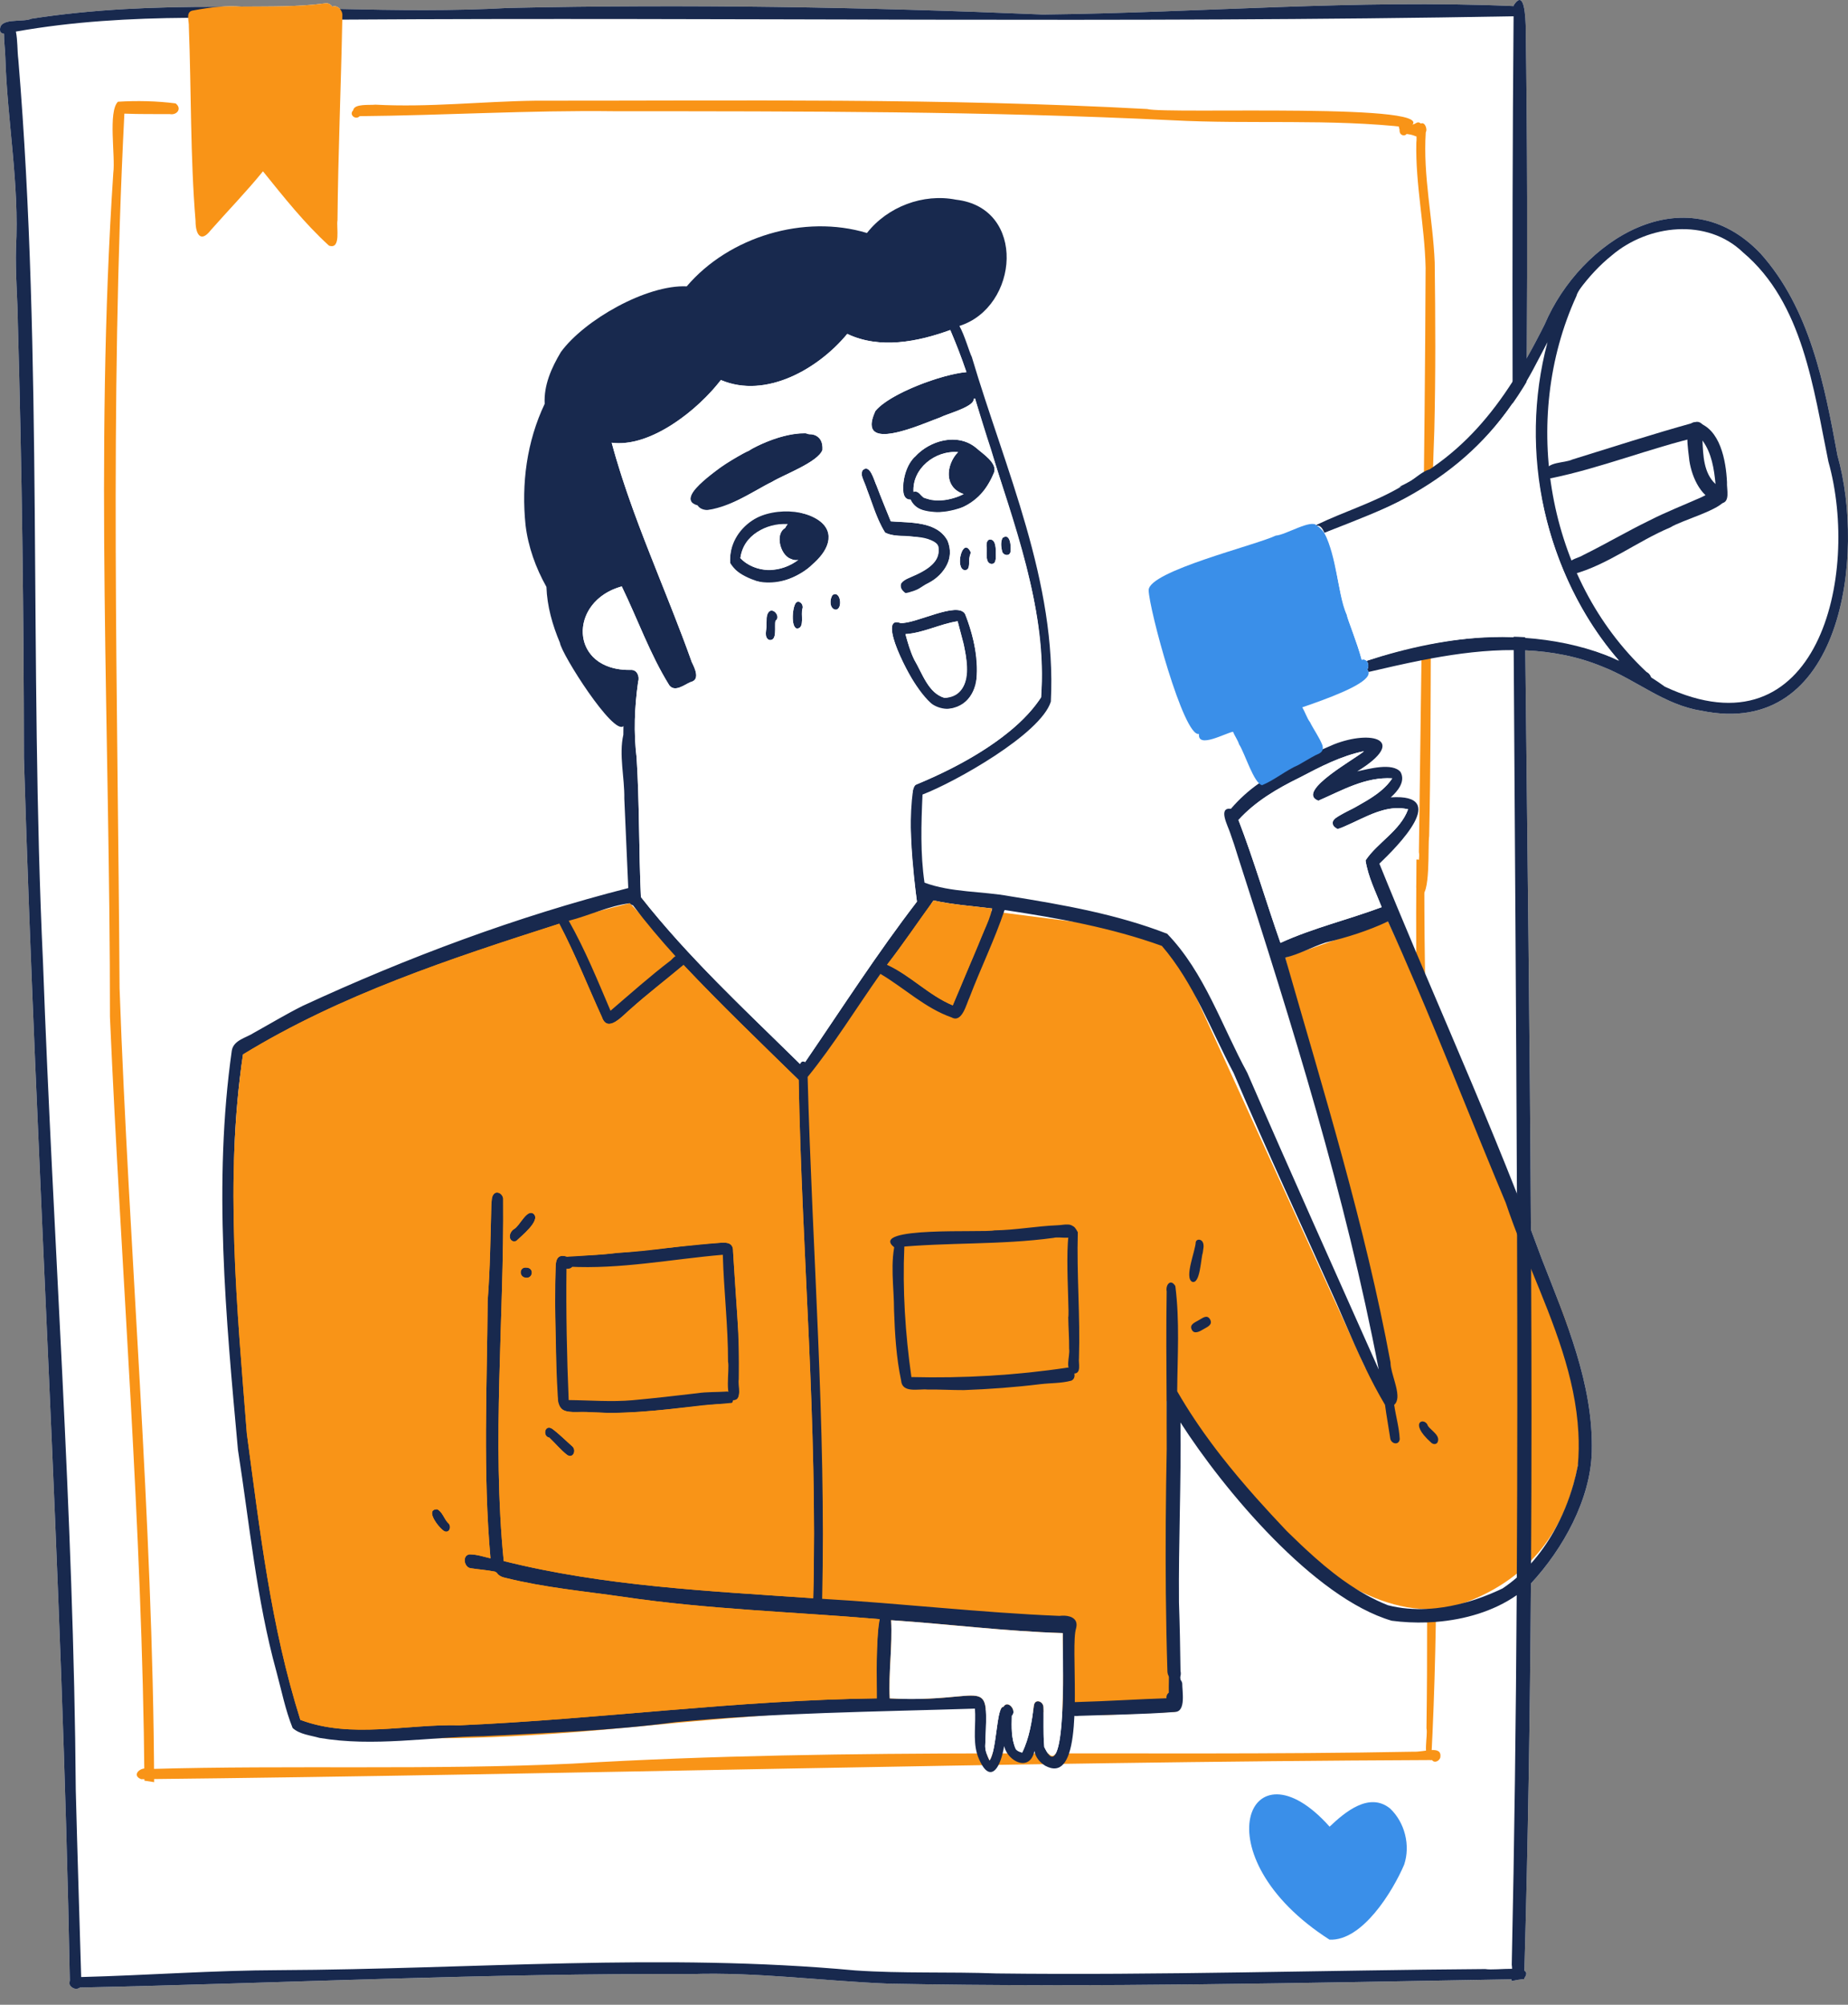 <?xml version="1.0" encoding="UTF-8"?>
<svg xmlns="http://www.w3.org/2000/svg" width="189" height="205" viewBox="0 0 189 205" fill="none">
  <rect x="0" y="0" width="189" height="205" fill="#808080" stroke="none"/>
  <g clip-path="url(#clip0_269_4779)">
    <path d="M163.921 68.183C161.356 67.117 158.69 66.622 155.995 66.504C156.206 86.249 156.462 106.005 156.573 125.759C156.947 126.746 157.316 127.734 157.679 128.724C160.146 135.049 162.96 141.525 162.801 148.429C162.674 153.33 159.851 158.387 156.573 161.926C156.483 175.127 156.277 188.325 155.901 201.517C156.146 201.662 156.185 201.907 155.878 202.31C155.878 202.331 155.876 202.354 155.876 202.375C155.437 202.412 155.003 202.488 154.571 202.578C154.576 202.518 154.581 202.458 154.585 202.4C133.412 202.761 112.185 203.254 90.994 202.847C84.209 202.585 77.447 201.64 70.661 201.866C49.813 201.766 28.993 202.798 8.158 203.24C7.923 203.453 7.508 203.406 7.29 203.141C7.214 203.092 7.154 203.023 7.122 202.928C7.097 202.803 7.106 202.696 7.143 202.606C6.369 160.885 3.703 119.23 2.447 77.532C2.434 62.714 2.242 47.886 1.826 33.07C1.799 30.498 1.559 27.929 1.635 25.353C1.988 18.838 0.746 12.382 0.545 5.878C0.529 5.12 0.4 4.163 0.407 3.446C0.259 3.443 0.127 3.385 0.021 3.223C-0.258 1.713 2.332 2.333 3.204 1.915C9.55 0.925 15.941 0.684 22.351 0.7C23.117 0.636 23.884 0.621 24.657 0.679C27.531 0.65 30.43 0.723 33.282 0.34C33.579 0.295 33.831 0.453 33.986 0.689C34.247 0.555 34.556 0.684 34.768 0.918C40.537 1.049 46.302 1.131 52.047 0.811C70.256 0.413 88.459 0.717 106.664 1.484C122.719 1.306 138.737 -0.081 154.807 0.622V0.543C155.686 -0.829 155.965 0.603 156.037 2.574C156.213 14.882 156.219 25.75 156.148 36.614C156.781 35.499 157.387 34.347 157.979 33.163C161.645 24.55 172.312 17.81 180.034 25.898C185.103 31.537 186.592 39.324 187.919 46.559C190.814 56.728 188.452 75.693 173.978 72.672C170.232 72.088 167.367 69.532 163.921 68.183Z" fill="white"></path>
    <path d="M64.411 92.36C64.411 92.36 26.692 101.546 24.851 107.823C24.851 107.823 19.722 143.773 30.721 175.871C30.721 175.871 34.479 179.539 64.411 176.629C94.342 173.719 99.708 174.719 99.708 174.719L112.827 175.382L120.165 175.062L119.312 143.241C119.312 143.241 136.036 168.954 149.83 163.879C163.625 158.805 163.162 142.982 159.868 134.371C156.573 125.759 141.953 94.224 141.953 94.224L131.444 97.921L142.586 143.658L139.614 139.825L119.367 95.482L93.779 92.2L81.681 110.431L64.411 92.36Z" fill="#F99417"></path>
    <path d="M8.323 202.897C8.306 203.048 8.244 203.161 8.158 203.24C7.923 203.454 7.508 203.406 7.29 203.142C7.215 203.054 7.163 202.941 7.147 202.805C7.145 202.738 7.145 202.673 7.143 202.606C6.369 160.885 3.703 119.231 2.447 77.533C2.434 62.715 2.242 47.886 1.826 33.07C1.799 30.498 1.559 27.929 1.635 25.354C1.988 18.839 0.746 12.382 0.545 5.878C0.529 5.12 0.4 4.164 0.407 3.447C0.414 2.571 0.622 2.051 1.478 2.679C1.54 2.858 1.588 3.041 1.625 3.228C1.813 4.155 1.759 5.161 1.875 6.096C4.424 36.814 2.96 67.684 4.4 98.469C5.416 126.669 7.544 154.844 7.75 183.069C7.912 189.434 8.117 195.808 8.302 202.168C8.309 202.411 8.316 202.654 8.323 202.897Z" fill="#18294E"></path>
    <path d="M155.658 204.999C155.673 204.999 155.687 205 155.702 205C155.687 205 155.673 205 155.658 204.999Z" fill="#18294E"></path>
    <path d="M156.586 159.872C156.587 159.872 156.586 159.873 156.586 159.873C156.582 160.557 156.579 161.241 156.573 161.926C156.483 175.127 156.277 188.325 155.901 201.517C155.894 201.781 155.885 202.046 155.878 202.31C155.878 202.331 155.876 202.354 155.876 202.375C155.437 202.412 155.003 202.488 154.571 202.578C154.576 202.518 154.581 202.458 154.585 202.4C154.62 201.989 154.645 201.619 154.643 201.325C154.641 201.165 154.631 201.027 154.61 200.918C154.883 188.32 155.04 175.722 155.116 163.122C155.121 162.55 155.125 161.975 155.127 161.403C155.127 161.374 155.128 161.346 155.127 161.318C155.194 149.608 155.192 137.896 155.153 126.184V126.071C155.15 124.731 155.144 123.39 155.139 122.049C155.068 103.525 154.917 85 154.809 66.476C154.807 66.04 154.804 65.603 154.802 65.167V65.11C154.756 57.161 154.719 49.211 154.7 41.262V41.228C154.698 40.492 154.696 39.757 154.696 39.023C154.67 26.569 154.691 14.115 154.798 1.665C154.8 1.318 154.804 0.969 154.807 0.622V0.543C155.686 -0.829 155.965 0.603 156.037 2.574C156.213 14.882 156.219 25.75 156.148 36.614C156.143 37.398 156.137 38.184 156.13 38.97V39.053C156.079 45.694 156.003 52.373 155.92 59.42C155.94 61.333 155.959 63.246 155.98 65.161V65.23C155.986 65.655 155.989 66.079 155.995 66.504C156.206 86.249 156.462 106.005 156.573 125.759C156.58 127.098 156.587 128.437 156.593 129.776V129.781C156.64 139.813 156.646 149.842 156.586 159.872Z" fill="#18294E"></path>
    <path d="M154.841 1.665H154.798C114.858 2.393 74.964 1.751 35.006 2.007C34.016 2.012 33.025 2.019 32.033 2.026C27.774 1.91 23.505 1.79 19.242 1.822C13.337 1.864 7.45 2.194 1.625 3.228C1.519 3.245 1.413 3.265 1.307 3.284C1.012 3.282 0.684 3.459 0.407 3.446C0.259 3.443 0.127 3.385 0.021 3.223C-0.258 1.713 2.332 2.333 3.204 1.915C9.55 0.925 15.941 0.684 22.351 0.7C26.486 0.709 30.627 0.825 34.768 0.918C40.537 1.049 46.302 1.131 52.047 0.811C70.256 0.413 88.459 0.717 106.664 1.484C122.719 1.306 138.737 -0.081 154.807 0.622C154.887 0.626 154.966 0.629 155.045 0.633C155.785 0.64 155.488 1.702 154.841 1.665Z" fill="#18294E"></path>
    <path d="M155.878 202.31C155.861 202.333 155.843 202.356 155.823 202.379C155.411 202.386 154.998 202.393 154.585 202.4C133.412 202.761 112.185 203.255 90.994 202.848C84.209 202.585 77.447 201.641 70.661 201.866C49.813 201.766 28.993 202.798 8.158 203.241C7.985 203.244 7.81 203.248 7.637 203.251C7.515 203.241 7.388 203.209 7.29 203.142C7.214 203.093 7.154 203.024 7.122 202.929C7.097 202.804 7.106 202.696 7.143 202.606C7.261 202.291 7.687 202.171 8.046 202.175C8.131 202.173 8.218 202.171 8.302 202.168C15.077 201.991 21.841 201.482 28.616 201.463C48.215 201.375 67.879 199.675 87.45 201.491C92.281 201.822 97.079 201.618 101.908 201.801C118.57 202.002 135.238 201.472 151.896 201.352C152.487 201.451 153.68 201.322 154.643 201.326C155.183 201.327 155.651 201.37 155.901 201.518C156.146 201.662 156.185 201.907 155.878 202.31Z" fill="#18294E"></path>
    <path d="M15.288 182.162C15.117 182.135 14.945 182.112 14.772 182.09C14.555 156.032 12.379 130.029 11.245 103.999C11.253 75.25 9.672 46.39 11.587 17.691C11.816 15.962 11.034 11.437 12.061 10.403C13.99 10.282 16.048 10.325 17.961 10.574C18.638 11.097 18.105 11.804 17.363 11.668C15.815 11.658 14.267 11.684 12.72 11.62C11.202 41.397 12.046 71.235 12.229 101.057C13.19 128.126 15.64 155.146 15.764 182.24C15.606 182.211 15.447 182.187 15.288 182.162Z" fill="#F99417"></path>
    <path d="M144.076 13.04C136.054 12.115 127.892 12.729 119.85 12.296C100.843 11.364 81.824 11.381 62.798 11.374C54.123 11.263 45.437 11.8 36.784 11.879C36.393 12.306 35.646 11.752 36.127 11.271C36.214 10.574 37.855 10.774 38.385 10.703C43.892 10.997 49.298 10.367 54.792 10.297C75.638 10.31 96.504 10.018 117.322 11.148C119.179 11.697 148.625 10.437 144.076 13.04Z" fill="#F99417"></path>
    <path d="M143.145 13.445C143.045 12.86 143.84 12.876 143.894 13.403C143.994 13.988 143.199 13.972 143.145 13.445Z" fill="#F99417"></path>
    <path d="M144.789 13.933C144.408 13.768 144.134 13.733 143.732 13.685C143.213 13.613 142.763 12.834 143.316 12.507C143.739 12.34 144.15 12.828 144.565 12.712C144.708 12.665 144.831 12.569 144.972 12.521C145.384 12.445 145.643 13.109 145.264 13.307C145.385 13.612 145.139 14.046 144.789 13.933Z" fill="#F99417"></path>
    <path d="M145.234 91.587C144.322 91.566 145.318 87.947 145.115 87.135C145.358 67.215 145.722 47.296 145.801 27.377C145.706 23.088 144.752 18.858 144.852 14.578C144.951 13.985 144.669 13.143 145.186 12.737C145.64 12.26 146.038 13.149 145.817 13.535C145.523 17.99 146.547 22.393 146.732 26.831C146.803 32.564 146.832 38.312 146.691 44.044C146.149 57.806 146.467 71.714 146.164 85.48C146.011 86.601 146.335 91.734 145.234 91.587Z" fill="#F99417"></path>
    <path d="M146.373 179.975C145.418 179.778 146.065 177.492 145.889 176.724C146.311 147.195 144.586 117.163 144.864 87.889C145.834 87.806 145.54 89.66 145.671 90.287C145.675 119.961 147.914 150.77 146.373 179.975Z" fill="#F99417"></path>
    <path d="M14.44 181.937C13.382 181.539 14.377 180.565 15.322 180.893C29.709 180.479 44.116 181.022 58.498 180.348C87.15 178.636 115.872 179.666 144.527 179.126C145.702 179.186 147.486 178.419 147.309 179.704C147.218 180.067 146.708 180.339 146.454 179.978C102.466 180.167 58.453 181.471 14.44 181.937Z" fill="#F99417"></path>
    <path d="M142.164 184.93C143.676 186.358 144.263 188.702 143.608 190.674C142.439 193.413 139.326 198.506 135.972 198.345C122.596 189.785 127.733 177.531 135.982 186.792C137.557 185.29 140.038 183.217 142.164 184.93Z" fill="#3A8FE9"></path>
    <path d="M34.516 22.522C34.38 23.232 34.912 25.55 33.648 25.12C31.142 22.841 29.022 20.151 26.894 17.518C25.204 19.604 23.332 21.521 21.559 23.533C20.479 24.932 19.992 23.854 19.999 22.59C19.454 15.984 19.571 9.344 19.313 2.724C19.331 2.47 19.255 2.128 19.242 1.822C19.227 1.443 19.308 1.117 19.777 1.066C20.631 0.905 21.49 0.772 22.351 0.699C23.117 0.636 23.884 0.62 24.657 0.678C27.531 0.65 30.43 0.722 33.282 0.34C33.579 0.294 33.831 0.453 33.986 0.689C34.247 0.555 34.556 0.683 34.768 0.918C34.909 1.076 35.008 1.284 35.015 1.494C35.011 1.665 35.01 1.836 35.006 2.007C34.877 8.84 34.577 15.683 34.516 22.522Z" fill="#F99417"></path>
    <path d="M96.679 72.529C94.413 73.198 89.167 62.481 92.088 63.707C93.598 63.835 97.986 61.412 98.712 62.809C99.892 65.81 101.46 72.151 96.679 72.529ZM96.613 71.367C100.378 70.865 98.502 65.927 97.939 63.528C96.12 63.805 94.451 64.719 92.602 64.845C92.85 65.743 93.103 66.65 93.518 67.487C93.512 67.475 93.507 67.466 93.501 67.455C94.33 68.845 94.94 70.901 96.613 71.367Z" fill="#18294E"></path>
    <path d="M92.608 60.655C90.3 58.804 96.573 59.051 95.959 55.873C95.801 55.143 93.998 54.962 93.358 54.874C92.428 54.712 91.368 54.924 90.52 54.457C89.5 52.794 89.006 50.799 88.267 48.985C88.158 48.706 88.032 48.36 88.226 48.089C88.988 47.363 89.406 49.191 89.647 49.661C90.11 50.886 90.612 52.096 91.103 53.31C93.075 53.472 95.806 53.271 96.903 55.275C98.076 58.025 94.9 60.194 92.608 60.655Z" fill="#18294E"></path>
    <path d="M78.306 59.635C77.275 59.516 75.025 58.585 74.668 57.56C74.499 53.834 78.444 51.472 81.838 52.411C88.391 54.08 82.35 59.876 78.306 59.635ZM79.215 58.252C80.899 58.051 82.295 56.88 83.381 55.652C85.185 53.231 76.351 52.106 75.72 57.075C76.555 57.947 77.999 58.454 79.215 58.252Z" fill="#18294E"></path>
    <path d="M80.904 57.161C79.721 56.853 79.101 53.991 80.64 53.951C81.22 53.443 81.874 53.958 82.299 54.4C83.319 55.31 82.453 57.89 80.904 57.161Z" fill="#18294E"></path>
    <path d="M81.986 57.061C80.86 57.053 79.86 55.516 80.137 54.467C80.704 52.112 83.62 52.979 83.807 55.059C83.895 56.008 83.01 57.219 81.986 57.061ZM81.628 55.539C81.758 55.599 81.857 55.713 81.906 55.846C82.568 55.835 82.673 54.857 82.106 54.604C81.928 54.871 81.589 54.798 81.367 54.645C81.245 54.876 81.24 55.151 81.339 55.391C81.432 55.447 81.529 55.494 81.628 55.539Z" fill="#18294E"></path>
    <path d="M95.6 52.359C94.665 52.281 93.471 52.099 93.127 51.082C91.962 51.28 92.441 48.758 92.649 48.14C93.675 45.513 97.487 43.858 99.833 45.798C100.48 46.379 102.003 47.33 101.671 48.302C100.773 50.831 98.316 52.596 95.6 52.359ZM96.74 51.118C98.845 50.745 99.732 49.867 100.627 47.978C99.846 47.235 99.001 46.291 97.855 46.221C95.587 46.104 93.287 47.926 93.428 50.298C93.926 50.11 94.139 50.703 94.49 50.912C95.211 51.147 95.988 51.198 96.74 51.118Z" fill="#18294E"></path>
    <path d="M98.774 50.581C94.928 49.552 98.488 44.163 99.517 46.087C101.848 46.729 101.218 50.848 98.774 50.581Z" fill="#18294E"></path>
    <path d="M71.961 52.209C70.427 51.674 71.919 49.827 72.724 49.253C73.639 47.217 77.032 46.362 78.996 45.525C80.546 45.137 84.221 42.995 84.117 46C83.685 47.252 80.162 48.537 78.954 49.273C76.727 50.446 74.52 51.951 71.961 52.209Z" fill="#18294E"></path>
    <path d="M72.141 51.803C68.236 51.536 72.909 48.462 74.029 47.51C76.601 46.008 79.293 44.33 82.367 44.308C83.006 44.48 84.184 44.965 83.709 45.801C83.169 46.367 82.648 45.208 81.781 45.662C78.124 46.335 74.818 48.398 71.994 50.75C72.115 50.774 72.236 50.799 72.36 50.811C73.092 50.389 73.34 51.987 72.141 51.803Z" fill="#18294E"></path>
    <path d="M121.922 131.072C121.095 130.633 122.271 127.896 122.293 126.999C122.293 127 122.293 127 122.294 127C122.4 126.655 122.862 126.721 123.003 127.009C123.182 127.353 123.048 127.747 123.011 128.109C122.809 128.683 122.753 131.357 121.922 131.072Z" fill="#18294E"></path>
    <path d="M121.872 135.939C121.643 135.443 122.204 135.23 122.546 135.03C122.94 134.832 123.419 134.359 123.751 134.905C124.061 135.47 123.499 135.677 123.098 135.913C122.734 136.132 122.113 136.507 121.872 135.939Z" fill="#18294E"></path>
    <path d="M146.043 145.821C146.397 146.312 147.377 146.822 147.005 147.519C146.839 147.739 146.537 147.692 146.361 147.512C143.948 145.361 145.765 144.86 146.043 145.821Z" fill="#18294E"></path>
    <path d="M45.468 156.591C44.94 156.322 43.381 154.335 44.711 154.335C45.246 154.599 45.412 155.301 45.811 155.726C46.208 156.012 46.011 156.8 45.468 156.591Z" fill="#18294E"></path>
    <path d="M52.506 126.943C51.864 126.706 52.14 125.957 52.592 125.67C53.175 125.343 53.901 123.554 54.592 124.144C55.293 124.836 53.297 126.408 52.798 126.899C52.798 126.898 52.799 126.896 52.799 126.894C52.716 126.953 52.607 126.971 52.506 126.943Z" fill="#18294E"></path>
    <path d="M53.58 130.613C53.055 130.37 53.185 129.559 53.813 129.618C54.733 129.63 54.487 130.95 53.58 130.613Z" fill="#18294E"></path>
    <path d="M57.983 148.763C57.322 148.245 56.789 147.583 56.18 147.009C55.458 146.888 55.706 145.6 56.479 146.107C57.206 146.647 57.849 147.307 58.533 147.905C58.988 148.322 58.591 149.209 57.983 148.763Z" fill="#18294E"></path>
    <path d="M91.472 127.563C88.662 125.359 100.652 126.082 101.699 125.816C103.859 125.786 105.991 125.381 108.145 125.293C108.791 125.284 109.797 124.919 109.948 125.833C110.039 126.979 108.452 126.392 107.755 126.582C102.354 127.323 96.875 127.02 91.472 127.563Z" fill="#18294E"></path>
    <path d="M98.598 142.148C97.287 142.153 96.128 142.075 94.846 142.091C93.937 142.001 92.26 142.5 92.159 141.164C91.662 138.814 91.521 136.401 91.436 134.005C91.441 131.622 90.98 129.042 91.636 126.756C92.083 126.268 92.695 126.983 92.488 127.477C92.292 131.916 92.588 136.417 93.211 140.815C98.552 140.948 103.901 140.641 109.182 139.849C109.831 139.821 110.2 140.881 109.576 141.18C108.547 141.464 107.451 141.416 106.394 141.543C103.807 141.86 101.201 142.053 98.598 142.148Z" fill="#18294E"></path>
    <path d="M109.837 140.457C108.805 140.143 109.46 138.714 109.343 137.925C109.356 136.851 109.266 135.779 109.254 134.705C109.441 134.086 108.498 122.636 110.231 126.009C110.106 130.29 110.487 134.6 110.349 138.884C110.28 139.394 110.628 140.45 109.837 140.457Z" fill="#18294E"></path>
    <path d="M75.056 143.195C74.031 143.025 74.641 140.108 74.459 139.231C74.465 135.584 74.023 131.956 73.924 128.31C68.649 128.762 63.447 129.811 58.157 129.524C57.591 129.286 57.706 128.342 58.402 128.438C59.978 128.353 61.561 128.356 63.123 128.107C66.602 127.98 70.009 127.262 73.471 127.1C74.193 127.047 74.996 126.972 74.972 127.958C75.132 130.623 75.316 133.287 75.5 135.951C75.623 137.649 75.552 139.351 75.572 141.053C75.467 141.664 75.926 143.119 75.056 143.195Z" fill="#18294E"></path>
    <path d="M62.212 144.482C56.834 144.122 57.011 145.586 56.884 139.661C56.874 136.317 56.671 132.97 56.823 129.628C56.828 128.563 57.191 128.152 58.253 128.605C58.861 128.968 58.711 129.829 57.935 129.736C57.884 134.209 57.971 138.698 58.16 143.168C60.348 143.188 62.516 143.375 64.694 143.183C66.903 142.982 69.105 142.728 71.308 142.47C72.269 142.322 73.25 142.368 74.21 142.304C74.795 142.193 75.217 142.998 74.877 143.451C70.799 143.792 66.419 144.476 62.212 144.482Z" fill="#18294E"></path>
    <path d="M78.653 65.437C78.089 65.143 78.427 64.395 78.386 63.893C78.431 63.441 78.33 62.893 78.655 62.53C79.138 62.103 79.891 63.191 79.312 63.48C79.171 64.013 79.546 65.601 78.653 65.437Z" fill="#18294E"></path>
    <path d="M81.561 64.272C80.824 64.306 81.031 61.749 81.504 61.559C81.905 61.424 82.195 61.916 82.064 62.262C81.884 62.803 82.31 64.182 81.561 64.272Z" fill="#18294E"></path>
    <path d="M85.441 62.344C84.808 62.23 84.84 61.236 85.161 60.838C85.986 60.312 86.231 62.368 85.441 62.344Z" fill="#18294E"></path>
    <path d="M98.673 58.311C97.602 58.152 98.466 54.8 99.264 56.44C99.302 56.619 99.171 56.781 99.161 56.959C99.024 57.38 99.309 58.284 98.673 58.311Z" fill="#18294E"></path>
    <path d="M101.395 57.672C100.867 57.587 100.914 56.944 100.902 56.535C100.989 56.112 100.711 55.458 101.134 55.191C101.784 55.031 101.841 55.924 101.843 56.371C101.811 56.768 101.998 57.682 101.395 57.672Z" fill="#18294E"></path>
    <path d="M102.531 55.006C103.319 54.432 103.42 55.868 103.352 56.373C103.316 56.932 102.574 56.83 102.482 56.352C102.38 55.922 102.325 55.41 102.531 55.006Z" fill="#18294E"></path>
    <path d="M173.978 72.672C170.232 72.088 167.367 69.532 163.921 68.183C161.356 67.117 158.69 66.622 155.995 66.504C155.599 66.486 155.204 66.476 154.809 66.476C151.977 66.46 149.125 66.825 146.328 67.341C146.011 67.401 145.695 67.46 145.379 67.522C143.539 67.885 141.727 68.304 139.968 68.713C139.936 68.625 139.891 68.54 139.834 68.466C139.864 68.419 139.889 68.368 139.906 68.315C139.913 68.29 139.921 68.267 139.926 68.243C139.926 68.237 139.928 68.23 139.929 68.225C139.942 68.156 139.945 68.088 139.94 68.019C139.94 68 139.938 67.978 139.933 67.959C139.931 67.94 139.928 67.92 139.922 67.901C139.921 67.89 139.917 67.88 139.915 67.869C139.91 67.848 139.903 67.825 139.894 67.806C139.862 67.719 139.816 67.642 139.758 67.58C141.588 66.946 143.479 66.418 145.4 66.016C145.711 65.951 146.021 65.889 146.334 65.831C147.632 65.59 148.943 65.406 150.256 65.292C151.771 65.156 153.292 65.112 154.802 65.167C155.195 65.181 155.589 65.202 155.98 65.23C158.805 65.429 161.586 65.99 164.232 66.983C164.654 67.138 165.073 67.307 165.488 67.489C165.513 67.499 165.537 67.51 165.562 67.522C166.695 68.017 167.797 68.599 168.863 69.268C169.338 69.566 169.805 69.881 170.264 70.216C185.914 77.548 190.269 58.861 186.994 47.201C185.463 39.761 184.401 30.98 178.259 25.805C174.576 22.262 168.563 22.959 164.858 26.104C163.567 27.14 162.478 28.338 161.518 29.634C160.28 31.306 159.253 33.142 158.267 34.995V34.999C158.265 35.002 158.263 35.006 158.26 35.01C158.237 35.055 158.212 35.101 158.188 35.147C157.715 36.042 157.249 36.94 156.774 37.827C156.566 38.212 156.353 38.593 156.13 38.97C155.681 39.742 155.204 40.497 154.7 41.228C154.366 41.716 154.019 42.196 153.661 42.662C151.67 45.256 149.306 47.525 146.522 49.302C146.312 49.436 146.101 49.568 145.885 49.695C145.795 49.75 145.706 49.804 145.614 49.856C145.466 49.944 145.316 50.028 145.164 50.111C145.07 50.164 144.973 50.217 144.878 50.268C144.536 49.739 143.855 49.727 143.274 49.773C143.273 49.774 143.272 49.775 143.271 49.775C143.216 49.778 143.16 49.783 143.107 49.789C143.543 49.574 143.968 49.352 144.381 49.121C144.809 48.881 145.226 48.635 145.63 48.376C145.82 48.256 146.009 48.134 146.196 48.009C146.319 47.925 146.443 47.842 146.565 47.757C149.949 45.405 152.512 42.428 154.696 39.023C155.199 38.242 155.681 37.439 156.148 36.614C156.781 35.499 157.387 34.347 157.979 33.163C161.645 24.55 172.312 17.81 180.034 25.898C185.103 31.537 186.592 39.324 187.919 46.559C190.814 56.728 188.452 75.693 173.978 72.672Z" fill="#18294E"></path>
    <path d="M136.999 52.434C136.98 52.443 136.962 52.451 136.943 52.46C136.962 52.451 136.98 52.443 136.999 52.434Z" fill="#18294E"></path>
    <path d="M168.041 70.023C156.881 60.134 153.035 39.815 161.776 27.713C162.711 28.261 161.399 29.542 161.227 30.266C155.45 42.894 158.185 59.152 168.396 68.718C169.193 69.094 169.077 70.623 168.041 70.023Z" fill="#18294E"></path>
    <path d="M158.602 48.911C158.274 48.891 158.07 48.544 158.043 48.254C158.206 47.188 160.001 47.376 160.807 46.989C164.939 45.709 169.054 44.374 173.223 43.221C174.136 42.754 174.845 44.304 173.847 44.634C168.71 45.837 163.767 47.85 158.602 48.911Z" fill="#18294E"></path>
    <path d="M160.882 58.722C160.465 58.614 160.229 58.095 160.368 57.699C160.647 57.138 161.425 57.076 161.922 56.761C164.196 55.638 166.385 54.348 168.666 53.236C170.404 52.349 172.222 51.642 174.003 50.85C174.799 50.469 176.502 49.389 176.431 51.065C176.145 52.084 171.941 53.216 170.828 53.933C167.458 55.344 164.4 57.775 160.882 58.722Z" fill="#18294E"></path>
    <path d="M175.944 51.471C174.027 51.045 173.056 48.898 172.776 47.12C172.712 46.262 172.045 42.946 173.519 43.175C175.939 43.808 176.524 47.125 176.624 49.304C176.571 50.007 177.029 51.458 175.944 51.471ZM175.452 49.498C175.303 47.945 175.06 46.339 174.119 45.048C174.182 46.59 174.241 48.377 175.452 49.498Z" fill="#18294E"></path>
    <path d="M146.788 48.245C147.675 50.07 137.017 53.783 135.457 54.493C135.314 54.164 135.076 53.696 134.683 53.754C134.663 53.73 134.641 53.708 134.618 53.686C137.439 52.321 140.528 51.394 143.271 49.775C144.193 49.567 146.201 47.231 146.788 48.245Z" fill="#18294E"></path>
    <path d="M157.679 128.724C157.316 127.734 156.947 126.746 156.573 125.759C156.102 124.519 155.624 123.282 155.139 122.049C152.159 114.476 148.922 107.004 145.739 99.517C145.439 98.81 145.139 98.104 144.839 97.396C143.564 94.376 142.301 91.353 141.073 88.316C142.962 86.505 148.322 81.135 142.235 81.537C142.939 80.913 143.767 79.923 143.241 78.949C142.419 77.943 139.943 78.639 138.804 78.88C144.063 75.651 140.295 74.587 136.422 76.119C136.039 76.278 135.658 76.445 135.281 76.616C133.38 77.478 131.54 78.484 129.713 79.481C129.026 78.175 128.591 76.724 127.92 75.378C127.753 74.874 127.063 74.534 126.8 75.152C126.9 76.882 128.068 78.513 128.813 80.067C128.797 80.08 128.779 80.09 128.763 80.103C127.7 80.843 126.738 81.716 125.889 82.705C124.531 82.537 125.584 84.456 125.81 85.166C126.099 85.981 126.373 86.799 126.62 87.629C132.179 104.872 137.604 122.225 141.007 140.051C136.5 129.94 131.962 119.837 127.555 109.685C124.956 104.925 123.192 99.438 119.367 95.483C114.222 93.483 108.72 92.519 103.286 91.647C100.405 91.12 97.294 91.275 94.551 90.259C94.117 87.283 94.212 84.248 94.348 81.249C97.651 79.99 106.439 75.064 107.472 71.747C108.102 59.545 102.799 47.988 99.389 36.503C99.121 35.966 98.648 34.264 98.12 33.331C104.224 31.398 105.02 21.245 97.771 20.419C94.415 19.755 90.769 21.138 88.666 23.826C82.252 21.888 74.569 24.191 70.233 29.282C66.129 29.099 59.774 32.709 57.368 35.991C56.404 37.601 55.605 39.382 55.706 41.295C53.871 45.159 53.312 49.457 53.749 53.693C54.017 55.923 54.79 58.065 55.886 60.019C55.953 61.997 56.5 63.909 57.264 65.727C57.421 66.89 62.747 75.263 63.761 74.247C63.758 74.543 63.754 74.839 63.751 75.135C63.283 77.19 63.887 79.53 63.85 81.667C63.989 84.717 64.12 87.764 64.254 90.812C52.883 93.708 41.617 97.922 30.936 102.868C29.253 103.71 27.64 104.684 25.996 105.595C25.202 106.129 23.9 106.336 23.709 107.422C21.79 120.922 23.102 134.743 24.336 148.26C25.525 155.844 26.222 163.515 28.27 170.939C28.791 172.857 29.184 174.864 29.927 176.7C30.65 177.36 31.753 177.449 32.67 177.713C38.187 178.657 43.859 177.616 49.418 177.537C55.999 177.205 62.567 176.978 69.107 176.103C79.287 175.134 89.507 175.046 99.708 174.72C99.83 176.238 99.5 177.833 99.916 179.302C99.971 179.499 100.041 179.693 100.126 179.885C100.23 180.125 100.334 180.329 100.438 180.5C101.061 181.53 101.67 181.363 102.127 180.472C102.286 180.162 102.427 179.763 102.541 179.297C102.6 179.064 102.653 178.816 102.697 178.551C102.76 178.819 102.875 179.071 103.025 179.297C103.743 180.376 105.267 180.829 105.731 179.295C105.756 179.219 105.777 179.136 105.795 179.05C105.809 179.135 105.828 179.216 105.853 179.295C105.989 179.737 106.292 180.118 106.663 180.399C106.737 180.458 106.813 180.509 106.89 180.558C107.725 181.011 108.333 180.887 108.778 180.368C109.002 180.105 109.186 179.739 109.334 179.297C109.662 178.312 109.815 176.946 109.882 175.467C109.904 175.005 109.916 174.529 109.923 174.054C109.927 173.809 109.928 173.564 109.928 173.321C109.935 170.342 109.762 167.412 110.052 166.522H110.05C110.068 166.455 110.082 166.392 110.091 166.33C110.126 166.099 110.092 165.911 110.013 165.759C110.004 165.744 109.995 165.728 109.987 165.714C109.969 165.682 109.948 165.654 109.925 165.627C109.824 165.504 109.685 165.412 109.524 165.347C109.489 165.333 109.454 165.321 109.417 165.308C109.096 165.205 108.707 165.192 108.353 165.238C100.255 164.91 92.18 163.957 84.084 163.492C84.491 145.748 83.071 127.838 82.597 110.129C85.266 106.849 87.573 103.086 90.043 99.587C92.496 101.035 94.585 103.076 97.333 104.044C98.397 104.628 98.829 102.67 99.159 101.987C100.303 98.988 101.723 96.096 102.741 93.057C108.176 93.876 113.649 94.857 118.829 96.726C122.098 100.53 123.831 105.318 126.166 109.723C129.524 117.61 133.162 125.379 136.665 133.208C136.955 133.869 137.242 134.533 137.53 135.199C138.2 136.749 138.88 138.303 139.614 139.825C140.242 141.131 140.91 142.413 141.649 143.655C141.805 144.825 142.02 145.977 142.193 147.142C142.33 147.677 143.08 147.802 143.154 147.166C143.101 145.984 142.756 144.83 142.586 143.659C142.8 143.474 142.895 143.211 142.916 142.903C142.92 142.832 142.922 142.762 142.918 142.688C142.906 142.288 142.794 141.828 142.664 141.361C142.611 141.168 142.555 140.972 142.5 140.78C142.401 140.438 142.311 140.107 142.258 139.804C142.228 139.63 142.211 139.466 142.212 139.319C139.619 125.31 135.371 111.613 131.443 97.921C132.869 97.591 134.169 96.841 135.556 96.386C137.752 95.865 139.906 95.186 141.953 94.225C142.95 96.413 143.917 98.617 144.859 100.829C145.173 101.562 145.483 102.295 145.792 103.03C146.187 103.972 146.579 104.917 146.97 105.861C146.972 105.863 146.974 105.866 146.974 105.87C148.987 110.737 150.94 115.631 152.955 120.497C153.301 121.332 153.648 122.169 153.999 123.002C154.114 123.344 154.23 123.684 154.352 124.026C154.354 124.031 154.357 124.038 154.359 124.045C154.611 124.759 154.878 125.472 155.153 126.184C155.605 127.354 156.081 128.522 156.559 129.692C156.57 129.72 156.58 129.748 156.593 129.776C157.732 132.553 158.886 135.34 159.786 138.174C160.645 140.886 161.271 143.639 161.423 146.467C161.485 147.589 161.473 148.724 161.369 149.87C161.249 150.496 161.1 151.123 160.924 151.75C160.451 153.426 159.774 155.083 158.9 156.625C158.241 157.788 157.47 158.883 156.589 159.868C156.591 159.87 156.589 159.87 156.586 159.872C156.587 159.872 156.586 159.874 156.586 159.874C156.13 160.388 155.644 160.871 155.127 161.318C154.67 161.716 154.188 162.084 153.685 162.421C153.68 162.424 153.675 162.428 153.669 162.432C153.509 162.509 153.346 162.585 153.182 162.659C152.69 162.883 152.186 163.092 151.67 163.284C151.584 163.316 151.498 163.348 151.411 163.379C151.238 163.441 151.065 163.501 150.891 163.559C150.716 163.617 150.54 163.672 150.363 163.726C150.185 163.779 150.008 163.832 149.83 163.88C148.858 164.147 147.865 164.343 146.868 164.451C146.563 164.482 146.258 164.507 145.952 164.523C144.599 164.59 143.25 164.482 141.951 164.149C141.574 164.001 141.203 163.839 140.838 163.667C140.596 163.55 140.355 163.43 140.116 163.305C139.996 163.244 139.878 163.179 139.76 163.113C139.525 162.983 139.291 162.847 139.06 162.71C138.945 162.641 138.83 162.571 138.716 162.499C138.257 162.211 137.809 161.91 137.368 161.595C136.708 161.121 136.066 160.617 135.438 160.096C135.125 159.835 134.817 159.567 134.51 159.297C134.204 159.028 133.903 158.753 133.604 158.478C133.405 158.295 133.208 158.108 133.01 157.923C132.618 157.552 132.23 157.178 131.847 156.803C131.752 156.709 131.657 156.616 131.562 156.523C131.041 155.973 130.522 155.42 130.009 154.863C129.496 154.306 128.986 153.744 128.483 153.181C127.227 151.766 126.006 150.321 124.847 148.833C124.497 148.385 124.155 147.934 123.82 147.478C123.596 147.175 123.374 146.87 123.155 146.562C122.827 146.1 122.506 145.633 122.192 145.163C121.562 144.221 120.962 143.257 120.394 142.27C120.424 138.617 120.662 135.111 120.205 131.512C119.732 130.719 119.189 131.379 119.319 132.059C119.258 135.793 119.289 139.517 119.312 143.241C119.319 144.874 119.326 146.509 119.323 148.142C119.229 153.072 119.187 157.992 119.233 162.916C119.258 165.587 119.311 168.259 119.395 170.935C119.406 171.131 119.461 171.293 119.543 171.422C119.545 171.425 119.547 171.427 119.549 171.429C119.635 171.564 119.753 171.661 119.88 171.719C120.122 171.832 120.397 171.807 120.576 171.635C120.627 171.589 120.669 171.529 120.701 171.457C120.768 171.311 120.787 171.112 120.733 170.863C120.704 168.49 120.66 166.235 120.577 163.859C120.523 157.724 120.81 151.593 120.731 145.459C125.15 152.351 134.374 163.4 142.332 165.733C143.5 165.888 144.721 165.948 145.954 165.904C146.251 165.893 146.549 165.876 146.847 165.853C149.797 165.622 152.75 164.769 155.116 163.122C155.626 162.766 156.108 162.375 156.557 161.944C156.563 161.938 156.568 161.931 156.573 161.926C159.851 158.387 162.674 153.331 162.801 148.429C162.96 141.525 160.146 135.049 157.679 128.724ZM64.411 92.361C64.494 92.461 64.601 92.54 64.737 92.577C66.104 94.383 67.563 96.108 69.084 97.78C68.906 97.871 68.767 98.055 68.617 98.194C66.484 99.822 64.476 101.612 62.44 103.357C61.113 100.243 59.84 97.109 58.169 94.156C60.265 93.622 62.262 92.635 64.411 92.361ZM91.137 165.68C96.993 166.068 102.825 166.818 108.69 166.996C108.695 167.333 108.695 167.669 108.693 168.006C108.692 168.765 108.677 169.524 108.683 170.284C108.699 170.419 108.715 170.78 108.722 171.29V171.337C108.734 172.347 108.714 173.897 108.623 175.387C108.623 175.394 108.623 175.403 108.621 175.41C108.529 176.908 108.362 178.338 108.076 179.09C108.072 179.096 108.071 179.099 108.071 179.105C108.042 179.175 108.014 179.238 107.986 179.297C107.771 179.718 107.497 179.785 107.155 179.295C107.044 179.14 106.927 178.93 106.802 178.657C106.761 178.203 106.74 177.746 106.731 177.29V177.239C106.721 176.645 106.728 176.051 106.726 175.458C106.723 175.356 106.726 175.253 106.728 175.151C106.735 174.933 106.744 174.714 106.712 174.499C106.622 173.925 105.837 173.708 105.742 174.395H105.74C105.535 176.016 105.271 177.732 104.54 179.217C104.272 179.145 103.976 179.038 103.835 178.779C103.852 178.803 103.865 178.823 103.882 178.849C103.409 177.792 103.454 176.584 103.482 175.451C104.037 174.963 103.078 173.751 102.621 174.542C102.337 174.513 102.173 175.209 102.033 176.124C101.968 176.548 101.908 177.022 101.843 177.491C101.841 177.496 101.841 177.5 101.841 177.503C101.792 177.857 101.74 178.211 101.679 178.539C101.629 178.814 101.573 179.071 101.511 179.298C101.502 179.327 101.495 179.355 101.486 179.383C101.467 179.452 101.446 179.517 101.423 179.578C101.414 179.605 101.403 179.63 101.395 179.656C101.365 179.732 101.335 179.802 101.301 179.866C101.278 179.906 101.257 179.941 101.236 179.975C101.225 179.992 101.213 180.01 101.201 180.026C101.091 179.79 100.978 179.55 100.895 179.3C100.816 179.066 100.763 178.823 100.759 178.564C100.869 175.889 100.952 174.543 100.592 173.906C100.565 173.858 100.537 173.816 100.505 173.777C100.49 173.758 100.474 173.738 100.456 173.721C99.634 172.847 97.263 173.997 90.996 173.677C90.86 171.018 91.282 168.314 91.137 165.68ZM83.17 163.434C72.597 162.703 61.812 162.21 51.517 159.629C50.291 147.335 51.56 134.876 51.461 122.536C51.406 122.146 50.96 121.787 50.59 122.021C50.23 122.299 50.302 122.823 50.249 123.233C50.163 126.492 50.127 129.715 49.875 133.007C49.806 141.784 49.386 150.595 50.163 159.352C49.427 159.185 48.809 158.959 48.028 158.947C47.267 159.037 47.444 160.215 48.091 160.356C48.929 160.492 49.796 160.541 50.628 160.712C50.681 160.754 50.738 160.786 50.796 160.809C50.919 161.017 51.115 161.153 51.332 161.242C51.419 161.278 51.509 161.306 51.6 161.329C51.645 161.341 51.69 161.35 51.736 161.359C55.662 162.335 59.691 162.71 63.687 163.281C72.396 164.579 81.208 164.824 89.969 165.574C89.864 165.855 89.83 166.219 89.818 166.492C89.805 166.669 89.793 166.845 89.782 167.021C89.781 167.028 89.781 167.037 89.781 167.044C89.701 168.273 89.669 169.493 89.662 170.717C89.655 171.698 89.662 172.679 89.673 173.671C75.407 173.855 61.249 175.807 47.013 176.428C41.594 176.279 35.953 177.834 30.721 175.872C27.702 166.364 26.569 156.435 25.244 146.588C24.241 133.737 22.953 120.64 24.851 107.823C34.833 101.712 46.103 98.014 57.198 94.455C58.827 97.549 60.106 100.822 61.56 104.002C61.953 105.146 62.786 104.672 63.529 104.043C63.675 103.918 63.818 103.789 63.952 103.664C63.998 103.623 64.042 103.581 64.084 103.541C64.128 103.5 64.171 103.461 64.211 103.424C64.252 103.386 64.293 103.35 64.331 103.315C64.389 103.264 64.444 103.216 64.495 103.174C66.246 101.606 68.132 100.169 69.908 98.675C73.707 102.706 77.733 106.562 81.681 110.431C82.005 128.221 83.638 145.679 83.17 163.434ZM82.346 108.604C82.09 108.465 81.924 108.56 81.822 108.801C80.767 107.762 79.705 106.729 78.648 105.699C77.942 105.01 77.239 104.325 76.536 103.636C74.432 101.569 72.353 99.485 70.354 97.325C70.021 96.966 69.691 96.603 69.361 96.238C69.197 96.057 69.033 95.874 68.871 95.69C68.382 95.139 67.899 94.582 67.421 94.02C66.784 93.27 66.159 92.507 65.549 91.73C65.33 86.995 65.406 82.25 65.111 77.515C64.795 74.906 64.891 72.333 65.266 69.696C65.439 69.176 65.145 68.463 64.524 68.505C63.963 68.516 63.451 68.47 62.987 68.375C62.902 68.357 62.819 68.34 62.738 68.318C62.576 68.28 62.421 68.232 62.272 68.179C62.048 68.1 61.838 68.008 61.643 67.906C61.577 67.873 61.512 67.838 61.45 67.8C61.327 67.727 61.21 67.647 61.099 67.566C60.932 67.443 60.78 67.311 60.641 67.166C60.595 67.119 60.55 67.071 60.505 67.022V67.02C60.418 66.921 60.339 66.819 60.265 66.715C60.117 66.504 59.993 66.282 59.894 66.049C59.538 65.211 59.506 64.251 59.794 63.338C60.012 62.639 60.42 61.964 61.013 61.389C61.062 61.342 61.113 61.294 61.164 61.247C61.164 61.246 61.165 61.245 61.166 61.245C61.27 61.154 61.378 61.064 61.491 60.977L61.493 60.975C61.607 60.889 61.725 60.806 61.849 60.727L61.851 60.725C62.038 60.607 62.235 60.496 62.444 60.394C62.444 60.394 62.444 60.392 62.445 60.392C62.585 60.325 62.729 60.26 62.877 60.202C62.877 60.202 62.877 60.2 62.879 60.2C63.029 60.141 63.183 60.086 63.343 60.036C63.423 60.01 63.504 59.987 63.587 59.964C65.213 63.31 66.473 66.895 68.435 70.052C69.003 70.841 69.986 70.017 70.635 69.744C71.316 69.585 71.268 68.995 71.074 68.44C71.053 68.38 71.03 68.32 71.007 68.262C70.924 68.058 70.829 67.866 70.753 67.711C69.672 64.666 68.458 61.659 67.26 58.648C65.508 54.248 63.788 49.833 62.558 45.272C62.98 45.328 63.412 45.333 63.85 45.296C64.022 45.28 64.197 45.259 64.372 45.231C64.688 45.182 65.004 45.111 65.323 45.02C65.427 44.991 65.531 44.96 65.635 44.926C66.766 44.565 67.9 43.978 68.969 43.269C69.086 43.191 69.201 43.113 69.315 43.034C69.488 42.913 69.659 42.789 69.829 42.662C69.94 42.58 70.051 42.495 70.16 42.41L70.162 42.409C70.254 42.337 70.344 42.266 70.434 42.194C70.506 42.134 70.579 42.076 70.651 42.016C70.757 41.928 70.863 41.84 70.965 41.75C70.965 41.75 70.967 41.75 70.967 41.748C71.071 41.658 71.173 41.568 71.274 41.478C71.274 41.478 71.275 41.478 71.275 41.477C71.378 41.387 71.477 41.295 71.575 41.204C72.043 40.769 72.479 40.325 72.87 39.886C72.936 39.816 72.996 39.747 73.057 39.676C73.218 39.493 73.37 39.31 73.514 39.13C73.587 39.04 73.657 38.95 73.724 38.862C78.352 40.823 83.715 37.701 86.653 34.143C89.975 35.73 93.87 34.955 97.189 33.748C97.277 33.958 97.36 34.157 97.439 34.349C97.499 34.492 97.557 34.633 97.612 34.768C97.651 34.86 97.686 34.95 97.722 35.038C97.774 35.172 97.827 35.302 97.879 35.431C97.912 35.515 97.945 35.601 97.979 35.686C98.275 36.445 98.537 37.168 98.84 38.052C98.485 38.08 98.073 38.145 97.621 38.242C97.533 38.262 97.441 38.281 97.349 38.302C96.869 38.413 96.352 38.554 95.818 38.72C95.735 38.746 95.654 38.773 95.571 38.799C95.266 38.898 94.957 39.003 94.65 39.116C94.477 39.179 94.304 39.245 94.131 39.312C93.552 39.537 92.981 39.784 92.443 40.043C92.122 40.198 91.813 40.358 91.524 40.52C91.181 40.712 90.862 40.908 90.578 41.107C90.458 41.19 90.345 41.272 90.237 41.357C90.056 41.496 89.894 41.639 89.754 41.782C89.726 41.81 89.698 41.838 89.671 41.866C89.618 41.922 89.571 41.979 89.525 42.035C89.491 42.108 89.461 42.176 89.433 42.245C89.377 42.38 89.329 42.507 89.288 42.629C89.197 42.908 89.151 43.148 89.145 43.353C89.135 43.694 89.235 43.938 89.419 44.102C90.55 45.109 94.84 43.149 96.181 42.675C96.236 42.647 96.303 42.615 96.379 42.583C96.411 42.569 96.442 42.557 96.476 42.543C96.749 42.432 97.12 42.303 97.508 42.158C97.545 42.145 97.582 42.13 97.617 42.116C97.63 42.113 97.64 42.109 97.653 42.104C97.684 42.092 97.716 42.079 97.748 42.069C98.268 41.868 98.794 41.642 99.149 41.399C99.196 41.366 99.242 41.331 99.285 41.297L99.286 41.295C99.329 41.26 99.368 41.225 99.401 41.191C99.523 41.065 99.59 40.936 99.581 40.804C99.627 40.783 99.671 40.76 99.717 40.737C100.401 43.173 101.194 45.606 101.991 48.046C101.994 48.057 101.996 48.066 102 48.076C103.406 52.38 104.826 56.705 105.696 61.106C106.356 64.455 106.698 67.85 106.472 71.31C106.43 71.373 106.387 71.438 106.345 71.502C105.391 72.918 104.045 74.21 102.511 75.367C102.323 75.51 102.13 75.653 101.936 75.792C99.868 77.27 97.519 78.517 95.345 79.516C94.756 79.787 94.181 80.039 93.627 80.273C93.563 80.3 93.5 80.326 93.436 80.353C93.413 80.504 93.392 80.656 93.373 80.807C93.193 82.167 93.131 83.545 93.15 84.928V84.96C93.18 86.95 93.374 88.952 93.616 90.927C93.616 90.932 93.618 90.935 93.618 90.939C93.669 91.36 93.724 91.781 93.778 92.2C89.71 97.486 86.111 103.098 82.346 108.604ZM100.617 95.25C100.38 95.766 100.137 96.288 99.923 96.841C99.581 97.672 99.242 98.507 98.9 99.341C98.425 100.503 97.944 101.663 97.441 102.809C94.98 101.779 93.134 99.76 90.723 98.65C92.376 96.513 93.889 94.263 95.476 92.079C97.448 92.516 99.473 92.648 101.474 92.9C101.294 93.733 100.964 94.487 100.617 95.25ZM130.955 96.416C129.485 92.241 128.25 87.981 126.66 83.85C128.391 81.94 130.639 80.631 132.932 79.507C135.025 78.41 137.161 77.294 139.497 76.817C139.206 77.095 138.042 77.8 136.886 78.607C136.81 78.66 136.734 78.714 136.658 78.767C136.122 79.15 135.6 79.549 135.184 79.933C135.125 79.988 135.067 80.043 135.012 80.097C134.862 80.243 134.732 80.388 134.622 80.527C134.58 80.582 134.541 80.636 134.504 80.691C134.43 80.8 134.374 80.906 134.338 81.008C134.241 81.272 134.275 81.503 134.49 81.688C134.575 81.76 134.688 81.824 134.831 81.878C137.255 80.828 139.636 79.423 142.39 79.592C142.11 80.027 141.761 80.406 141.367 80.744C141.339 80.769 141.313 80.793 141.284 80.816C140.64 81.357 139.896 81.803 139.171 82.225C138.98 82.336 138.79 82.448 138.604 82.557C138.444 82.659 138.163 82.787 137.851 82.935C137.844 82.939 137.839 82.942 137.833 82.944C137.429 83.138 136.976 83.365 136.664 83.612C136.5 83.741 136.374 83.876 136.318 84.014C136.263 84.146 136.27 84.281 136.362 84.415C136.441 84.532 136.584 84.648 136.803 84.766H136.805C137.055 84.685 137.306 84.59 137.555 84.487C137.556 84.487 137.558 84.486 137.56 84.486C138.617 84.051 139.675 83.464 140.764 83.068C140.875 83.029 140.986 82.992 141.097 82.957C141.953 82.678 142.83 82.541 143.742 82.701C143.744 82.703 143.745 82.703 143.747 82.703C143.791 82.71 143.835 82.717 143.878 82.728C143.922 82.736 143.964 82.745 144.008 82.756C143.214 84.956 140.861 86.161 139.658 87.984C139.91 89.644 140.699 91.207 141.309 92.764C137.878 94.05 134.298 94.887 130.955 96.416Z" fill="#18294E"></path>
    <path d="M139.968 68.713C140.396 70.62 128.165 73.689 126.133 74.821C125.351 74.944 122.466 76.594 122.622 75.049C121.063 75.444 117.483 62.174 117.476 60.338C117.539 58.393 128.346 55.781 130.479 54.77C131.492 54.708 134.129 53.033 134.683 53.754C136.771 55.009 136.625 60.579 137.748 62.887C137.792 63.273 138.799 65.693 139.266 67.469C139.835 67.279 140.109 68.042 139.834 68.466C139.891 68.54 139.936 68.624 139.968 68.713Z" fill="#3A8FE9"></path>
    <path d="M129.079 80.291C128.237 80.126 127.304 76.996 126.732 76.127C126.522 75.439 125.813 74.743 126.034 74.006C126.245 73.619 126.774 73.755 126.953 74.099C128.564 73.232 130.163 72.391 131.865 71.716C133.09 71.114 133.412 73.138 133.974 73.841C134.373 74.642 134.919 75.375 135.248 76.205C135.426 76.873 135.021 77.021 134.525 77.234C133.887 77.576 133.404 77.88 132.807 78.216C131.507 78.778 130.35 79.768 129.079 80.291Z" fill="#3A8FE9"></path>
    <path d="M119.915 174.269C119.329 174.266 119.065 173.439 119.539 173.088C119.517 172.309 119.579 171.508 119.528 170.723C119.544 170.08 120.185 169.922 120.504 170.489C120.776 171.193 121.101 174.317 119.915 174.269Z" fill="#18294E"></path>
    <path d="M110.331 175.459C109.637 175.581 108.762 175.166 109.172 174.358C109.34 174.051 109.682 174.052 109.992 174.053C113.222 173.965 116.446 173.751 119.674 173.644C119.673 173.109 119.551 172.559 119.703 172.036C119.924 171.306 120.765 171.437 120.911 172.138C120.899 172.923 121.32 175.031 120.165 175.062C116.899 175.313 113.605 175.341 110.331 175.459Z" fill="#18294E"></path>
    <path d="M45.468 156.59C46.011 156.799 46.208 156.011 45.811 155.725C45.412 155.3 45.246 154.598 44.711 154.334C43.381 154.334 44.938 156.319 45.468 156.59ZM53.58 130.612C54.487 130.95 54.733 129.63 53.813 129.618C53.185 129.559 53.055 130.37 53.58 130.612ZM52.798 126.899C53.298 126.407 55.294 124.836 54.593 124.144C53.904 123.552 53.173 125.343 52.592 125.67C51.976 125.954 51.961 127.18 52.799 126.894C52.799 126.896 52.798 126.897 52.798 126.899ZM57.983 148.762C58.591 149.208 58.988 148.322 58.533 147.904C57.85 147.307 57.207 146.646 56.479 146.107C55.706 145.6 55.458 146.888 56.18 147.009C56.789 147.583 57.322 148.245 57.983 148.762ZM75.571 141.053C75.677 136.678 75.217 132.323 74.972 127.957C74.996 126.972 74.193 127.047 73.471 127.1C68.335 127.542 63.154 128.244 58.017 128.514C57.136 128.22 56.827 128.646 56.823 129.627C56.715 134.096 56.803 138.585 57.061 143.046C56.898 144.786 58.881 144.305 60.008 144.383C63.651 144.687 67.286 144.235 70.902 143.816C71.963 143.688 73.028 143.56 74.099 143.582C74.464 143.69 74.939 143.648 74.99 143.179C75.939 143.246 75.469 141.658 75.571 141.053ZM89.969 165.574C89.516 168.249 89.704 170.959 89.672 173.671C75.407 173.855 61.248 175.806 47.013 176.427C41.594 176.278 35.953 177.834 30.721 175.871C27.703 166.363 26.569 156.435 25.244 146.587C24.24 133.736 22.953 120.639 24.851 107.823C34.833 101.712 46.102 98.014 57.198 94.455C58.827 97.548 60.106 100.822 61.56 104.001C62.147 105.707 63.714 103.815 64.495 103.173C66.246 101.606 68.132 100.168 69.907 98.674C73.706 102.704 77.733 106.561 81.681 110.43C82.006 128.221 83.638 145.678 83.169 163.433C72.597 162.703 61.812 162.209 51.517 159.629C50.292 147.335 51.56 134.876 51.46 122.535C51.407 122.147 50.961 121.787 50.59 122.02C50.229 122.299 50.301 122.823 50.249 123.232C50.163 126.492 50.128 129.713 49.875 133.006C49.807 141.784 49.386 150.595 50.163 159.352C49.427 159.184 48.81 158.958 48.028 158.947C47.267 159.035 47.444 160.216 48.091 160.356C48.929 160.492 49.796 160.541 50.629 160.712C50.681 160.754 50.738 160.786 50.796 160.809C50.993 161.139 51.374 161.29 51.736 161.358C55.662 162.334 59.692 162.709 63.688 163.28C72.395 164.578 81.208 164.823 89.969 165.574Z" fill="#F99417"></path>
    <path d="M79.312 63.481C80.112 62.816 78.212 61.324 78.386 63.894C78.427 64.395 78.089 65.144 78.653 65.439C79.546 65.602 79.172 64.014 79.312 63.481ZM82.064 62.262C82.194 61.916 81.905 61.424 81.504 61.559C81.032 61.75 80.824 64.306 81.561 64.272C82.31 64.183 81.884 62.803 82.064 62.262ZM83.019 57.771C89.856 51.855 74.329 49.294 74.668 57.56C76.507 60.4 80.782 59.994 83.019 57.771ZM84.116 46.001C84.349 42.655 78.058 45.067 76.586 46.105C75.534 46.485 68.339 50.85 71.356 51.706C72.576 53.369 77.419 49.937 78.954 49.275C80.162 48.538 83.685 47.254 84.116 46.001ZM85.441 62.345C86.231 62.369 85.986 60.312 85.161 60.839C84.84 61.237 84.808 62.23 85.441 62.345ZM94.967 59.601C96.623 58.742 97.648 57.123 96.903 55.275C95.806 53.272 93.075 53.472 91.103 53.311C90.612 52.097 90.111 50.887 89.647 49.661C89.406 49.191 88.987 47.364 88.226 48.09C87.919 48.719 88.515 49.411 88.652 50.032C89.258 51.499 89.662 53.13 90.52 54.457C92.008 55.234 94.925 54.33 95.96 55.873C96.29 57.821 94.001 58.682 92.543 59.272C91.898 59.472 92.058 60.435 92.607 60.655C93.451 60.757 94.218 59.939 94.967 59.601ZM99.161 56.959C99.171 56.782 99.302 56.62 99.264 56.44C98.466 54.801 97.603 58.153 98.673 58.311C99.309 58.284 99.024 57.381 99.161 56.959ZM99.822 69.936C100.111 67.533 99.608 65.042 98.712 62.81C97.989 61.412 93.599 63.836 92.088 63.708C89.545 62.845 93.257 69.637 93.833 70.311C95.353 73.28 98.844 73.257 99.822 69.936ZM101.671 48.304C102.007 47.332 100.476 46.379 99.834 45.799C97.963 44.235 95.095 45.014 93.582 46.711C92.664 47.255 91.563 51.096 93.127 51.083C94.007 52.884 96.647 52.445 98.229 51.952C99.915 51.439 101.01 49.853 101.671 48.304ZM101.395 57.672C101.998 57.683 101.811 56.768 101.843 56.372C101.842 55.925 101.784 55.032 101.134 55.191C100.711 55.458 100.989 56.112 100.901 56.536C100.914 56.944 100.867 57.588 101.395 57.672ZM103.352 56.374C103.42 55.869 103.319 54.433 102.531 55.007C102.325 55.41 102.38 55.922 102.482 56.352C102.574 56.831 103.316 56.933 103.352 56.374ZM101.361 45.965C103.789 54.203 107.162 62.57 106.473 71.31C103.924 75.227 98.216 78.404 93.873 80.138C92.377 80.246 93.551 90.732 93.779 92.201C89.711 97.487 86.111 103.098 82.346 108.604C82.09 108.465 81.925 108.559 81.822 108.802C76.19 103.255 70.436 97.942 65.548 91.731C65.329 86.995 65.406 82.25 65.111 77.514C64.795 74.905 64.891 72.335 65.266 69.696C65.439 69.176 65.144 68.464 64.524 68.505C58.203 68.63 58.054 61.48 63.588 59.965C65.214 63.309 66.473 66.895 68.435 70.053C69.002 70.841 69.985 70.017 70.635 69.744C71.647 69.508 71.052 68.32 70.754 67.71C68.089 60.218 64.629 52.955 62.559 45.272C66.558 45.8 71.412 41.88 73.724 38.862C78.353 40.823 83.715 37.702 86.652 34.143C89.975 35.731 93.87 34.955 97.188 33.748C97.891 35.418 98.302 36.482 98.84 38.052C96.356 38.255 90.951 40.25 89.524 42.036C87.458 46.537 94.406 43.302 96.182 42.675C96.887 42.302 99.634 41.61 99.581 40.804C99.626 40.783 99.671 40.76 99.716 40.736C100.265 42.486 100.79 44.245 101.361 45.965Z" fill="white"></path>
    <path d="M101.475 92.9C100.365 96.236 98.754 99.524 97.441 102.809C94.98 101.779 93.134 99.761 90.722 98.65C92.376 96.513 93.89 94.263 95.475 92.078C97.448 92.516 99.474 92.649 101.475 92.9Z" fill="#F99417"></path>
    <path d="M97.997 46.235C96.682 47.519 96.571 49.855 98.543 50.526C97.388 51.122 95.059 51.667 94.052 50.472C93.882 50.314 93.647 50.214 93.428 50.298C93.283 47.881 95.689 46.02 97.997 46.235Z" fill="white"></path>
    <path d="M80.903 57.161C81.145 57.274 81.4 57.302 81.636 57.259C79.935 58.596 77.245 58.687 75.72 57.075C76.052 54.769 78.347 53.447 80.553 53.594C80.465 53.699 80.386 53.821 80.318 53.959C79.233 54.665 79.76 56.739 80.903 57.161Z" fill="white"></path>
    <path d="M98.567 65.889C98.972 67.823 99.427 71.227 96.613 71.367C94.94 70.901 94.33 68.846 93.501 67.455C93.504 67.46 93.507 67.465 93.51 67.471C93.1 66.638 92.848 65.737 92.602 64.845C94.451 64.719 96.12 63.805 97.939 63.528C98.161 64.311 98.354 65.104 98.567 65.889Z" fill="white"></path>
    <path d="M165.563 67.576C157.563 63.674 147.927 64.934 139.758 67.581C139.639 67.454 139.468 67.395 139.266 67.468C138.799 65.693 137.792 63.273 137.748 62.886C136.732 60.165 136.721 57.113 135.457 54.492C146.435 50.672 153.284 45.722 158.267 34.994C155.27 46.23 157.975 58.742 165.563 67.576Z" fill="white"></path>
    <path d="M137.698 84.422C139.666 83.554 141.781 82.239 144.008 82.756C143.215 84.956 140.861 86.16 139.658 87.984C139.91 89.644 140.698 91.206 141.31 92.763C137.878 94.05 134.299 94.887 130.955 96.416C129.485 92.241 128.25 87.98 126.66 83.85C128.391 81.94 130.638 80.631 132.932 79.507C135.025 78.409 137.161 77.294 139.497 76.817C138.762 77.522 132.414 80.958 134.831 81.878C137.255 80.828 139.637 79.422 142.39 79.591C141.032 81.598 138.542 82.428 136.564 83.671C136.104 83.935 136.297 84.7 136.804 84.765C137.13 84.773 137.404 84.538 137.698 84.422Z" fill="white"></path>
    <path d="M108.69 166.995C108.634 167.849 109.261 183.409 106.802 178.657C106.665 177.275 106.771 175.879 106.713 174.5C106.623 173.925 105.837 173.709 105.742 174.396C105.741 174.395 105.741 174.395 105.74 174.395C105.536 176.017 105.271 177.733 104.541 179.217C104.271 179.145 103.977 179.038 103.835 178.779C103.852 178.804 103.864 178.823 103.882 178.849C103.409 177.793 103.453 176.584 103.482 175.451C104.038 174.963 103.078 173.751 102.622 174.543C101.902 174.471 101.957 179.033 101.201 180.025C100.987 179.568 100.765 179.097 100.76 178.564C101.076 170.84 101.168 174.197 90.996 173.676C90.86 171.019 91.283 168.315 91.138 165.68C96.992 166.068 102.825 166.818 108.69 166.995Z" fill="white"></path>
  </g>
  <defs>
    <clipPath id="clip0_269_4779">
      <rect width="189" height="205" fill="white"></rect>
    </clipPath>
  </defs>
</svg>
